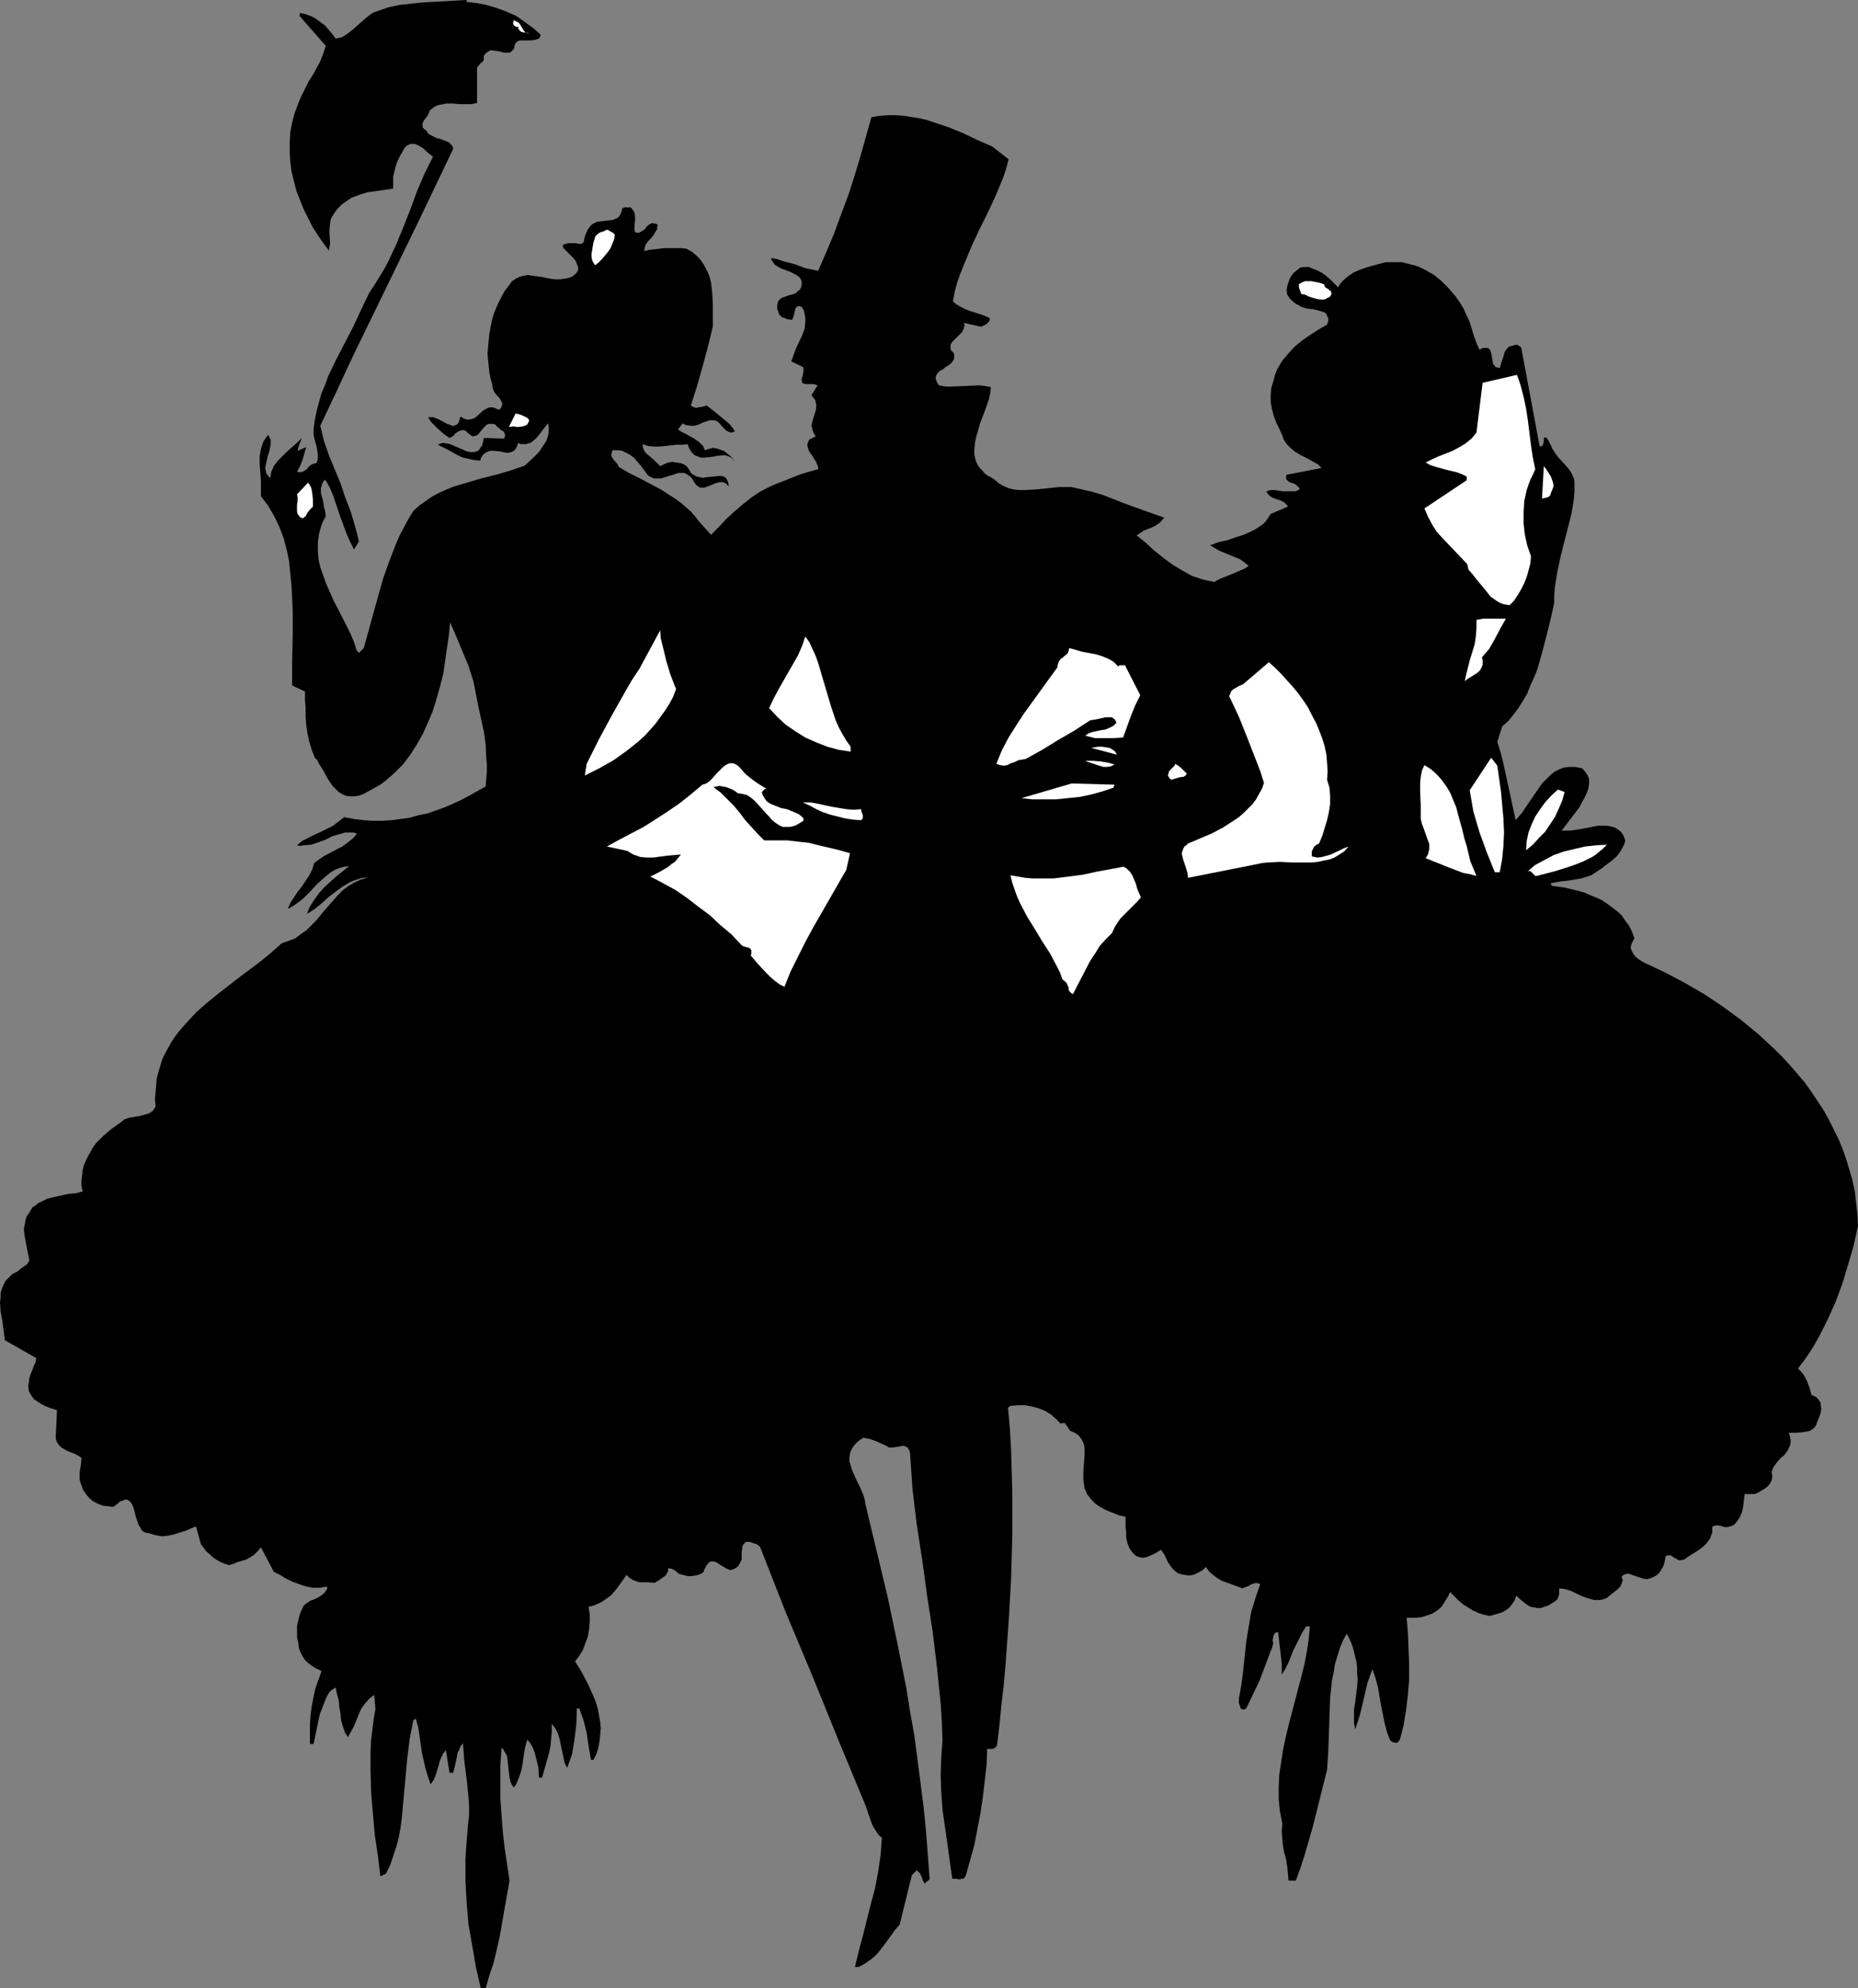 <?xml version="1.0" encoding="UTF-8" standalone="no"?>
<svg
   version="1.0"
   width="129.724mm"
   height="138.777mm"
   id="svg24"
   sodipodi:docname="Trio.wmf"
   xmlns:inkscape="http://www.inkscape.org/namespaces/inkscape"
   xmlns:sodipodi="http://sodipodi.sourceforge.net/DTD/sodipodi-0.dtd"
   xmlns="http://www.w3.org/2000/svg"
   xmlns:svg="http://www.w3.org/2000/svg">
  <rect width="100%" height="100%" fill="#808080" stroke="none"/>
  <sodipodi:namedview
     id="namedview24"
     pagecolor="#ffffff"
     bordercolor="#000000"
     borderopacity="0.25"
     inkscape:showpageshadow="2"
     inkscape:pageopacity="0.0"
     inkscape:pagecheckerboard="0"
     inkscape:deskcolor="#d1d1d1"
     inkscape:document-units="mm" />
  <defs
     id="defs1">
    <pattern
       id="WMFhbasepattern"
       patternUnits="userSpaceOnUse"
       width="6"
       height="6"
       x="0"
       y="0" />
  </defs>
  <path
     style="fill:#000000;fill-opacity:1;fill-rule:evenodd;stroke:none"
     d="m 123.139,0.485 2.586,0.323 2.586,0.485 2.747,0.808 2.586,0.97 2.586,1.131 2.262,1.616 2.262,1.616 1.939,1.777 -0.162,0.485 -0.323,0.485 -0.485,0.162 -0.485,0.162 -1.131,0.162 h -1.293 -1.131 -0.485 l -0.485,0.162 -0.485,0.323 -0.162,0.323 -0.323,0.485 v 0.646 l -0.323,0.485 -0.485,0.485 -0.485,0.323 h -0.485 -0.97 l -1.131,-0.323 -1.131,-0.162 -1.131,-0.162 -0.485,0.162 -0.485,0.323 -0.485,0.323 -0.485,0.646 v 0.646 0.485 l -0.323,0.485 -0.485,0.323 -0.646,0.808 -0.323,0.323 v 0.646 8.726 l -1.454,0.323 h -1.616 -1.778 l -1.616,-0.162 h -1.616 l -1.616,0.323 -0.808,0.162 -0.646,0.323 -0.646,0.485 -0.646,0.485 -0.323,0.808 -0.323,0.646 -0.485,0.646 -0.485,0.646 -0.323,0.646 v 0.646 0.323 l 0.162,0.323 0.323,0.323 0.485,0.323 0.323,0.485 0.323,0.485 0.97,0.485 0.97,0.485 1.131,0.323 0.97,0.323 1.131,0.485 0.323,0.162 0.808,0.97 0.162,0.646 -8.726,18.259 -17.776,36.519 -4.202,9.049 -4.363,9.21 0.97,4.04 1.293,3.716 3.07,7.433 1.293,3.878 1.454,3.716 1.131,3.878 0.485,1.777 0.485,2.101 -1.293,2.101 -1.131,-2.262 -0.97,-2.262 -1.778,-4.848 -0.808,-2.424 -0.808,-2.424 -0.97,-2.262 -1.131,-1.939 -0.485,0.485 -0.323,0.646 -0.323,1.131 v 1.293 l 0.323,1.131 0.323,1.293 0.162,1.293 0.323,1.131 0.162,1.293 -0.646,1.131 -0.485,1.131 -0.323,1.131 -0.323,1.131 -0.323,2.262 v 2.262 l 0.162,2.262 0.485,2.101 0.808,2.262 0.808,2.262 1.939,4.363 2.262,4.363 2.101,4.201 0.97,2.262 0.646,2.101 0.646,0.808 1.293,-1.293 2.586,-9.372 2.586,-9.21 1.616,-4.524 1.778,-4.524 0.97,-2.262 1.131,-2.101 1.131,-2.101 1.293,-2.101 1.616,-1.454 1.616,-1.131 1.616,-1.131 1.778,-0.97 1.778,-0.808 1.939,-0.808 3.717,-1.131 3.878,-1.131 3.878,-0.97 3.878,-1.131 3.717,-1.293 2.586,-2.424 1.131,-1.131 0.97,-1.454 0.97,-1.454 0.485,-1.454 0.162,-0.808 v -0.808 -0.646 l -0.162,-0.97 -0.808,0.97 -1.616,2.101 -0.808,0.97 -0.97,0.808 -0.485,0.323 -0.646,0.162 -0.485,0.162 h -0.808 -0.646 l -0.646,-0.323 -0.323,0.97 -0.323,0.646 -0.485,0.485 -0.646,0.323 -0.646,0.162 h -0.808 l -1.454,-0.323 -1.778,-0.162 h -0.808 l -0.646,0.162 -0.646,0.323 -0.646,0.485 -0.485,0.646 -0.323,0.97 -1.616,-0.162 -1.454,-0.323 -1.454,-0.323 -1.454,-0.646 -2.586,-1.454 -2.586,-1.293 0.646,-0.323 0.808,-0.162 0.97,0.162 0.808,0.162 3.717,1.616 0.808,0.323 0.808,0.162 h 0.808 l 0.808,-0.162 0.646,-0.323 0.485,-0.808 0.323,-0.323 0.162,-0.646 0.162,-0.646 0.162,-0.808 5.333,0.162 0.323,-0.808 -0.162,-0.485 -0.162,-0.485 -0.485,-0.323 -0.485,-0.323 -0.485,-0.485 -0.485,-0.323 -0.323,-0.485 -0.646,-0.162 h -0.646 -0.646 l -0.485,0.323 -0.808,0.808 -0.808,0.97 -0.646,0.808 -0.485,0.162 -0.485,0.162 h -0.485 l -0.485,-0.323 -0.646,-0.485 -0.646,-0.646 -0.808,-0.162 -0.485,0.162 -0.485,0.162 -0.485,0.323 -0.485,0.323 -0.323,0.485 -0.485,0.323 -0.646,0.323 -1.616,-1.131 -1.616,-1.454 -1.454,-1.454 -0.485,-0.646 -0.485,-0.808 h 0.646 0.646 l 1.293,0.485 1.293,0.646 1.131,0.646 0.646,0.162 0.646,0.323 h 0.485 l 0.485,-0.162 0.323,-0.162 0.485,-0.485 0.162,-0.646 0.323,-0.97 0.808,0.485 0.808,0.323 h 0.646 l 0.646,-0.162 0.646,-0.162 0.485,-0.323 1.939,-1.777 0.646,-0.323 0.485,-0.323 0.646,-0.162 h 0.808 l 0.808,0.323 0.808,0.323 0.485,-0.485 0.162,-0.485 0.162,-0.323 v -0.485 l -0.323,-0.646 -0.485,-0.808 -0.646,-0.646 -0.646,-0.808 -0.323,-0.808 -0.162,-0.485 v -0.646 l -0.485,-1.616 -0.323,-1.616 -0.162,-1.616 -0.162,-1.616 -0.162,-1.777 0.162,-1.777 0.162,-1.777 0.162,-1.616 0.323,-1.777 0.323,-1.616 0.485,-1.777 0.646,-1.616 0.646,-1.454 0.808,-1.616 0.808,-1.454 1.131,-1.454 0.808,-1.131 0.97,-0.646 0.97,-0.485 1.131,-0.323 1.131,-0.162 1.131,0.162 2.424,0.323 2.424,0.485 1.293,0.162 h 1.131 l 1.131,-0.162 1.131,-0.162 1.131,-0.485 0.97,-0.808 0.485,-0.808 v -0.808 l -0.323,-0.808 -0.323,-0.808 -0.485,-0.646 -0.646,-0.646 -1.293,-1.293 -0.485,-0.485 -0.323,-0.323 -0.162,-0.485 v -0.323 l 0.323,-0.162 0.323,-0.162 h 0.323 l 0.485,-0.162 h 2.101 l 0.485,0.162 h 0.646 0.323 l 0.485,-0.485 0.162,-0.808 0.162,-0.646 0.323,-0.808 0.323,-0.808 0.323,-0.485 0.485,-0.646 0.485,-0.485 0.646,-0.323 0.646,-0.323 1.454,-0.162 1.293,-0.162 1.454,-0.162 0.646,-0.323 0.485,-0.162 0.485,-0.485 0.323,-0.485 0.323,-0.808 0.162,-0.808 0.485,-0.162 0.485,-0.162 0.646,0.162 0.485,-0.162 0.323,0.323 0.323,0.323 0.485,0.808 0.162,0.808 v 0.97 l -0.162,1.939 v 0.808 l 0.162,0.646 0.485,0.162 h 0.485 l 0.323,-0.162 0.323,-0.162 0.808,-0.485 0.323,-0.323 0.162,-0.323 0.646,-0.646 0.646,-0.323 0.323,-0.162 0.485,0.162 h 0.485 l 0.485,0.323 -0.162,0.646 v 0.485 l -0.485,0.808 -0.485,0.808 -0.646,0.808 -0.646,0.646 -0.646,0.808 -0.323,0.808 -0.162,1.131 1.131,-0.323 1.454,-0.162 2.747,-0.323 h 3.07 1.454 l 1.293,0.162 1.454,0.808 1.131,0.97 0.97,0.97 0.808,1.131 0.646,1.131 0.646,1.293 0.485,1.293 0.323,1.293 0.162,1.454 0.162,1.293 0.162,3.07 v 5.817 l -1.293,5.332 -1.454,5.332 -1.454,5.171 -1.616,5.009 0.485,0.323 0.485,0.162 0.485,0.162 0.485,-0.162 1.131,-0.162 1.131,-0.323 2.101,1.616 1.939,1.616 1.939,1.616 0.808,0.97 0.646,0.97 -0.323,0.162 -0.485,0.162 h -0.323 l -0.485,-0.162 -0.646,-0.323 -0.646,-0.646 -0.646,-0.646 -0.485,-0.646 -0.808,-0.646 -0.646,-0.162 h -1.131 l -0.97,0.323 -0.97,0.323 -0.97,0.485 -1.131,0.323 h -0.97 l -1.131,-0.162 -0.485,-0.162 -0.485,-0.323 -1.293,1.616 0.97,0.646 0.97,0.485 2.101,1.131 0.97,0.646 0.808,0.646 0.808,0.808 0.485,1.131 0.97,-0.323 1.131,-0.323 0.97,0.162 0.97,0.323 0.97,0.323 0.808,0.646 0.808,0.646 0.646,0.646 v 0.323 l 0.162,0.162 0.485,0.485 -0.646,-0.808 -0.646,-0.485 -0.808,-0.323 -0.646,-0.162 -1.778,0.162 -1.778,0.323 -1.778,0.162 h -0.97 l -0.808,-0.323 -0.808,-0.323 -0.646,-0.646 -0.646,-0.97 -0.323,-0.646 -0.162,-0.646 -1.454,0.162 h -1.454 l -3.07,0.323 -1.454,0.162 h -1.616 l -1.454,-0.162 -1.454,-0.485 0.162,0.97 0.323,0.808 0.485,0.646 0.808,0.646 1.454,1.293 1.454,1.454 0.97,-0.485 1.131,-0.485 1.131,-0.162 0.97,0.162 1.131,0.162 0.97,0.323 0.808,0.646 0.646,0.97 0.485,0.808 0.808,0.485 0.646,0.323 0.808,0.162 0.808,0.162 0.97,-0.162 1.616,-0.162 1.616,-0.162 h 0.646 l 0.646,0.162 0.485,0.323 0.323,0.485 0.323,0.646 0.162,1.131 -0.646,-0.646 -0.485,-0.323 -0.646,-0.162 h -0.646 l -1.131,0.323 -1.131,0.485 -1.293,0.485 -0.485,0.162 h -0.646 -0.485 l -0.485,-0.323 -0.485,-0.323 -0.485,-0.646 -0.646,-1.131 -0.646,-0.646 -0.808,-0.485 -0.646,-0.323 h -0.646 -0.808 l -1.454,0.485 -1.616,0.485 -1.616,0.485 h -0.808 -0.97 l -0.808,-0.323 -0.808,-0.485 -1.778,-2.424 -0.97,-1.131 -0.97,-1.131 -1.131,-0.808 -1.293,-0.646 -0.646,-0.323 -0.808,-0.162 h -0.808 -0.97 l -0.162,0.646 -0.162,0.485 0.162,0.646 0.323,0.485 0.485,0.646 0.485,0.485 0.323,0.485 0.162,0.485 2.747,1.616 2.909,1.454 2.747,1.454 2.747,1.454 2.747,1.777 1.293,0.808 1.293,0.97 1.293,1.131 1.293,1.131 1.131,1.293 1.131,1.454 3.07,3.393 1.939,-1.939 1.939,-2.101 2.101,-1.939 2.262,-1.939 2.424,-1.939 2.424,-1.616 2.586,-1.293 1.454,-0.646 1.293,-0.485 2.424,-0.97 2.424,-0.97 2.586,-0.808 2.424,-0.646 v -0.485 l -0.162,-0.485 -0.485,-1.131 -0.808,-1.293 -0.808,-1.131 -0.323,-0.646 -0.162,-0.646 -0.162,-0.485 0.162,-0.646 0.162,-0.485 0.323,-0.485 0.808,-0.323 0.808,-0.485 -0.485,-0.646 -0.323,-0.808 -0.162,-0.646 -0.162,-0.646 0.323,-1.454 0.808,-2.585 0.162,-1.454 -0.162,-0.646 -0.162,-0.646 -0.485,-0.646 -0.485,-0.646 1.616,-2.585 -0.485,-0.162 -0.485,-0.162 h -2.262 l -0.485,-0.162 -0.323,-0.162 -0.162,-0.646 v -0.485 l 0.323,-0.97 0.162,-1.131 v -0.485 l -0.162,-0.485 -3.07,-1.454 0.646,-1.777 0.646,-1.777 1.616,-3.393 0.646,-1.777 0.162,-1.777 v -0.97 l -0.162,-0.97 -0.162,-0.808 -0.485,-0.97 -0.485,-0.323 h -0.323 -0.323 -0.162 l -0.485,0.485 -0.162,0.646 -0.162,0.646 -0.162,0.808 -0.162,0.485 -0.323,0.485 -1.293,-0.162 -0.646,-0.323 -0.646,-0.162 -0.323,-0.323 -0.485,-0.485 -0.162,-0.646 -0.323,-0.808 v -0.808 l 0.162,-0.808 0.162,-0.485 0.485,-0.485 0.485,-0.323 0.485,-0.162 1.293,-0.485 1.293,-0.323 0.646,-0.323 0.485,-0.485 0.485,-0.323 0.323,-0.646 0.162,-0.646 v -0.97 l -0.323,-0.646 -0.323,-0.485 -0.97,-0.646 -1.293,-0.646 -2.586,-0.97 -1.131,-0.646 -0.485,-0.323 -0.323,-0.485 -0.485,-0.646 -0.162,-0.646 1.616,0.323 1.454,0.485 3.07,0.808 3.07,1.131 1.616,0.323 1.616,0.323 2.101,-4.848 2.101,-5.009 1.778,-4.848 1.939,-5.171 1.616,-5.009 1.616,-5.332 1.454,-5.171 1.454,-5.171 2.262,-0.323 2.101,-0.162 h 2.101 l 2.101,0.162 2.101,0.323 1.939,0.323 2.101,0.485 1.939,0.646 3.878,1.293 3.878,1.616 3.717,1.777 3.717,1.616 4.363,3.393 -0.646,2.424 -0.808,2.424 -1.939,4.686 -2.101,4.524 -2.262,4.524 -2.101,4.524 -1.939,4.686 -0.97,2.424 -0.808,2.262 -0.646,2.424 -0.485,2.585 0.97,0.808 1.131,0.646 1.293,0.646 1.293,0.485 2.586,0.808 1.293,0.485 1.131,0.485 v 0.485 l -0.162,0.485 -0.646,0.646 -0.97,0.485 -0.323,0.162 h -0.485 l -2.101,-0.485 -2.101,-0.485 0.162,0.646 -0.162,0.646 -0.162,0.485 -0.323,0.646 -0.808,0.808 -0.97,0.97 -0.808,0.808 -0.323,0.485 -0.162,0.485 v 0.323 0.646 l 0.323,0.485 0.646,0.646 v 0.808 0.646 l -0.323,0.485 -0.323,0.485 -0.97,0.808 -0.646,0.323 -0.485,0.485 -1.131,0.646 -0.485,0.485 -0.323,0.485 -0.162,0.485 v 0.646 l 0.323,0.808 0.485,0.808 1.778,0.323 h 1.616 l 3.717,-0.162 3.394,-0.162 1.616,0.162 1.616,0.323 -0.162,1.454 -0.323,1.616 -1.131,3.232 -1.293,3.393 -0.485,1.777 -0.485,1.616 -0.323,1.616 -0.162,1.616 v 1.454 l 0.323,1.454 0.323,0.808 0.323,0.646 0.485,0.646 0.646,0.646 0.485,0.646 0.808,0.646 0.97,0.485 0.97,0.646 1.131,0.97 1.131,0.646 1.454,0.646 1.293,0.323 1.454,0.162 h 1.454 l 2.909,-0.162 3.232,-0.323 3.07,-0.323 h 1.454 1.616 l 1.454,0.323 1.454,0.323 2.747,0.646 2.747,0.808 5.333,2.101 5.333,1.939 5.494,1.939 -0.646,0.808 -0.646,0.646 -0.97,0.646 -0.97,0.485 -2.101,0.808 -0.97,0.646 -0.97,0.646 2.424,1.939 2.262,2.101 2.424,1.939 2.424,1.777 2.424,1.454 2.586,1.454 1.454,0.485 1.454,0.485 1.454,0.323 1.616,0.323 1.131,-0.646 1.131,-0.485 2.424,-0.97 2.262,-0.97 1.131,-0.485 0.97,-0.646 -1.131,-0.97 -1.131,-0.808 -2.747,-1.131 -2.747,-1.131 -1.131,-0.646 -1.293,-0.808 2.262,-0.808 2.262,-0.485 2.262,-0.808 2.101,-0.646 2.101,-0.97 0.97,-0.485 0.97,-0.646 0.97,-0.646 0.808,-0.808 0.646,-0.97 0.646,-0.97 4.525,-1.939 -0.162,-0.323 -0.323,-0.323 -0.485,-0.485 -0.97,-0.485 -1.939,-0.646 -0.808,-0.485 -0.646,-0.646 -0.162,-0.323 -0.162,-0.323 1.131,-0.323 h 1.131 l 2.101,0.323 h 1.131 1.131 1.131 l 0.97,-0.485 v -0.323 l -0.323,-0.323 -0.485,-0.485 -0.808,-0.485 -0.646,-0.162 -0.646,-0.323 -0.485,-0.485 -0.162,-0.323 v -0.162 -0.323 l 0.162,-0.485 9.211,-1.777 -0.485,-0.485 -0.485,-0.485 -1.454,-0.808 -1.454,-0.808 -1.616,-0.808 -1.616,-0.97 -1.293,-1.131 -0.646,-0.646 -0.485,-0.646 -0.485,-0.808 -0.323,-0.97 -0.808,-1.777 -0.808,-1.616 -0.646,-1.777 -0.485,-1.777 -0.323,-1.939 v -1.777 l 0.162,-1.939 0.646,-2.101 0.323,-1.293 0.485,-1.293 0.646,-1.131 0.646,-1.131 0.808,-0.97 0.808,-0.97 1.778,-1.939 1.939,-1.616 2.101,-1.454 2.262,-1.454 2.262,-1.293 0.323,-0.97 v -0.808 l -0.323,-0.485 -0.162,-0.485 -0.485,-0.485 -0.485,-0.162 -1.131,-0.323 -1.293,-0.323 -1.454,-0.162 -1.293,-0.323 -0.485,-0.162 -0.485,-0.323 -0.97,-0.485 -0.808,-0.646 -0.808,-0.808 -0.646,-0.97 -0.162,-1.131 0.162,-1.131 0.323,-0.97 0.323,-0.97 0.485,-0.808 0.646,-0.808 0.808,-0.646 0.808,-0.646 0.808,-0.162 h 0.808 0.808 l 0.646,0.323 1.293,0.485 1.293,0.646 1.131,0.808 1.131,0.97 2.101,2.101 0.485,-0.808 0.646,-0.808 1.293,-1.131 1.616,-1.131 1.454,-0.646 1.778,-0.646 1.616,-0.485 3.717,-0.97 h 1.454 1.454 1.293 l 1.293,0.323 1.293,0.323 1.293,0.323 1.131,0.485 1.293,0.646 2.262,1.293 1.939,1.616 1.939,1.939 1.778,2.101 1.131,1.616 0.97,1.616 0.808,1.777 0.808,1.777 1.131,3.717 0.646,1.777 0.808,1.777 0.808,-0.485 h 0.646 0.646 l 0.323,0.162 0.323,0.323 0.162,0.323 0.323,1.131 v 0.485 l 0.162,0.646 0.162,1.131 0.323,0.323 0.323,0.485 0.485,0.162 0.646,0.162 0.323,-1.131 0.646,-1.939 0.323,-1.131 0.485,-0.808 0.646,-0.646 0.485,-0.162 0.646,-0.162 0.485,-0.162 h 0.646 l 0.97,0.646 4.848,26.016 0.323,0.162 0.323,-0.162 0.162,-0.162 0.162,-0.323 0.162,-0.808 v -0.808 l 0.323,-0.162 0.485,0.162 0.162,0.323 0.323,0.485 0.485,0.97 0.162,0.323 0.162,0.485 0.808,1.293 0.808,1.131 1.939,2.101 0.97,1.131 0.646,0.97 0.646,1.454 0.162,0.808 v 0.808 1.939 l -0.162,1.939 -0.646,3.878 -0.97,3.878 -0.97,3.717 -0.97,3.878 -0.808,3.878 -0.323,1.939 -0.323,2.101 -0.162,1.939 v 2.101 l -0.97,4.363 -1.131,4.524 -1.131,4.363 -1.293,4.524 -0.808,1.939 -0.97,2.101 -0.808,2.101 -1.131,1.939 -1.131,1.777 -1.293,1.777 -1.454,1.777 -1.616,1.454 -1.293,4.04 0.808,2.585 0.646,2.424 1.131,5.171 2.262,10.503 0.808,-0.97 0.97,-1.131 1.616,-2.424 1.778,-2.585 1.778,-2.585 1.131,-1.131 0.97,-0.97 1.131,-0.97 1.293,-0.646 1.293,-0.485 1.454,-0.162 h 1.616 l 0.646,0.162 0.97,0.162 0.646,0.646 0.485,0.646 0.323,0.485 0.323,0.646 0.162,0.808 v 0.646 l -0.162,1.293 -0.485,1.454 -0.646,1.293 -0.646,1.131 -0.646,1.293 -4.686,6.14 h 1.131 0.97 l 2.424,-0.323 2.586,-0.485 2.424,-0.485 h 1.293 1.131 l 0.97,0.162 1.131,0.323 0.808,0.485 0.808,0.646 0.646,0.97 0.485,1.293 -0.162,0.646 -0.323,0.808 -0.808,1.454 -0.97,1.293 -1.293,1.131 -1.293,0.97 -1.454,1.131 -2.747,1.777 -2.586,0.808 -2.747,0.485 -1.293,0.162 -1.454,0.162 -2.586,0.485 0.323,0.646 3.394,0.485 3.394,0.808 1.778,0.485 1.454,0.646 1.616,0.646 1.454,0.646 1.454,0.97 1.293,0.97 1.293,0.97 1.293,1.131 0.97,1.454 0.97,1.293 0.808,1.616 0.646,1.777 -0.323,0.485 -0.323,0.646 -0.162,0.485 -0.162,0.485 v 0.485 l 0.162,0.485 0.485,0.97 0.646,0.808 0.808,0.646 0.97,0.646 0.97,0.485 5.171,2.424 5.171,2.747 5.01,2.909 4.848,3.232 4.848,3.555 4.525,3.717 4.363,4.04 2.101,2.101 1.939,2.101 1.939,2.262 1.939,2.262 1.616,2.262 1.616,2.424 1.616,2.424 1.454,2.585 1.293,2.585 1.293,2.585 1.131,2.747 0.97,2.747 0.808,2.747 0.808,2.747 0.646,3.07 0.323,2.909 0.323,2.909 0.162,3.07 -1.131,5.171 -1.454,5.009 -1.454,4.848 -1.778,4.848 -2.101,4.686 -1.131,2.262 -1.131,2.262 -1.293,2.262 -1.293,2.101 -1.454,2.101 -1.616,2.101 0.808,0.808 0.646,0.808 0.485,0.808 0.485,0.97 0.646,1.777 0.485,1.777 0.646,0.323 0.646,0.323 0.485,0.485 0.323,0.485 0.323,0.485 v 0.485 l 0.162,1.131 -0.162,1.131 -0.485,1.293 -0.485,1.131 -0.162,0.646 -0.323,0.485 -0.646,0.646 -0.808,0.485 -0.808,0.162 -0.97,0.162 -1.939,0.162 h -1.778 l 0.323,0.97 0.162,0.808 v 0.808 l -0.162,0.808 -0.323,0.646 -0.323,0.646 -0.808,1.131 -1.131,0.97 -0.97,1.131 -0.808,1.131 -0.323,0.808 -0.162,0.646 0.162,0.646 v 0.485 l -0.162,0.97 -0.485,0.808 -0.485,0.646 -0.808,0.646 -0.808,0.485 -0.808,0.485 -0.97,0.485 h -2.747 l -0.323,2.585 -0.162,1.293 -0.323,1.131 -0.485,1.131 -0.646,0.97 -0.808,0.97 -0.646,0.323 -0.646,0.162 -0.485,0.162 h -0.646 l -0.646,-0.162 -0.485,-0.162 -1.131,-0.162 -0.646,0.162 -0.485,0.162 v 0.808 0.808 l -0.323,0.808 -0.162,0.646 -0.97,1.293 -0.97,0.97 -1.293,0.97 -1.293,0.808 -1.293,0.808 -1.131,0.808 -0.808,0.162 h -0.646 l -0.485,-0.323 -0.646,-0.323 -0.97,-0.646 h -0.485 l -0.808,0.162 -0.323,1.777 -0.323,0.97 -0.485,0.808 -0.485,0.808 -0.646,0.646 -0.808,0.485 -0.808,0.323 -0.485,0.162 -0.646,0.162 -0.97,-0.162 -0.97,-0.323 -1.939,-0.646 -0.808,-0.323 h -0.485 l -0.485,0.162 -0.485,0.162 -0.485,0.485 0.162,0.485 0.162,0.485 -0.323,0.808 -0.323,0.808 -0.646,0.646 -1.616,1.293 -1.454,1.131 -0.97,0.323 -0.808,0.162 h -0.808 -0.646 l -1.616,-0.485 -1.454,-0.485 -3.07,-1.454 -1.616,-0.485 -1.454,-0.162 v 0.485 0.646 0.485 l -0.162,0.485 -0.323,0.808 -0.808,0.646 -0.808,0.485 -0.808,0.485 -1.939,0.646 h -0.97 l -0.808,-0.162 -0.97,-0.162 -0.808,-0.485 -1.454,-1.131 -1.454,-1.293 -0.485,1.293 -0.646,0.97 -0.646,0.808 -0.808,0.646 -1.131,0.646 -0.97,0.323 -2.262,0.646 -1.616,-0.323 -1.454,-0.485 -1.454,-0.646 -1.293,-0.808 -1.293,-0.808 -1.131,-0.97 -2.262,-2.262 -0.646,1.293 -0.808,1.293 -0.808,1.293 -1.131,0.97 -1.293,0.808 -1.293,0.485 -1.616,0.485 -1.616,0.162 h -2.262 l 0.323,3.878 0.162,4.201 0.162,4.04 v 4.201 l -0.323,4.04 -0.485,4.04 -0.646,3.878 -0.485,1.939 -0.485,1.939 -0.323,0.323 -0.162,0.323 -0.323,0.162 h -0.323 l -0.808,-0.162 -0.646,-0.485 -0.808,-2.101 -0.646,-2.424 -0.97,-4.848 -0.808,-4.686 -0.646,-2.424 -0.808,-2.262 -0.646,1.777 -0.646,1.777 -0.97,4.201 -0.97,4.04 -0.646,2.101 -0.646,1.939 -0.323,-1.616 v -1.777 -1.939 l 0.323,-1.939 0.485,-3.878 0.162,-1.939 -0.162,-1.777 v -1.454 l -0.162,-1.454 -0.323,-1.293 -0.323,-1.454 -0.323,-1.131 -0.485,-1.293 -0.485,-1.131 -0.646,-1.131 -0.97,1.777 -0.808,1.939 -0.646,2.101 -0.646,2.101 -0.323,2.101 -0.485,2.262 -0.485,4.524 -0.162,4.686 -0.162,4.848 -0.162,4.686 -0.323,4.848 -3.717,14.866 -2.101,7.271 -1.131,3.555 -1.293,3.555 h -1.939 l -0.162,-1.939 -0.162,-1.777 -0.323,-1.939 -0.485,-1.777 -0.323,-1.777 -0.162,-1.777 -0.162,-1.939 0.162,-2.101 -0.646,-3.232 -0.323,-3.232 v -3.232 l 0.162,-3.232 0.485,-3.232 0.485,-3.232 0.646,-3.07 0.808,-3.393 3.394,-12.927 0.808,-3.232 0.646,-3.393 0.485,-3.232 0.323,-3.393 h -0.97 l -0.97,1.454 -0.808,1.616 -1.616,3.232 -1.293,3.232 -0.808,1.616 -0.97,1.616 v -2.909 l -0.323,-2.909 -0.323,-2.747 -0.323,-2.747 -0.485,0.162 -0.323,0.162 -0.323,0.485 -0.162,0.646 -0.162,0.808 0.162,0.646 -0.162,0.808 -0.162,0.646 -0.323,0.646 -1.454,3.878 -1.454,3.878 -1.778,3.717 -1.778,3.716 -0.646,0.323 -0.485,-0.162 -0.323,-0.162 -0.162,-0.485 -0.323,-0.97 v -1.131 l 0.646,-3.555 0.485,-3.716 0.808,-7.756 0.646,-3.878 0.646,-3.878 1.131,-3.717 0.646,-1.939 0.646,-1.777 -0.485,-0.162 -0.646,-0.162 -0.485,0.162 -0.646,0.162 -1.131,0.646 -0.646,0.162 -0.646,0.323 -2.586,-0.97 -2.747,-0.97 -1.131,-0.646 -1.131,-0.808 -1.131,-0.97 -0.97,-1.293 -0.808,0.808 -0.808,0.485 -0.97,0.485 -0.808,0.323 -1.131,0.162 -0.97,-0.162 -0.97,-0.162 -0.97,-0.323 -0.808,-0.646 -0.646,-0.646 -1.131,-1.616 -0.808,-1.777 -0.97,-1.454 -1.616,0.97 -1.454,0.646 -0.808,0.323 -0.97,0.162 -0.808,-0.162 -0.97,-0.323 -0.485,-0.485 -0.485,-0.485 -0.808,-1.131 -0.485,-1.293 -0.323,-1.293 v -1.454 l -0.162,-1.454 v -2.747 l -1.616,-0.323 -1.616,-0.646 -1.616,-0.646 -1.616,-0.808 -1.454,-0.97 -1.131,-1.131 -1.131,-1.454 -0.323,-0.808 -0.323,-0.646 -0.162,-1.131 -0.162,-1.131 v -2.101 l 0.162,-2.262 0.162,-2.101 v -0.97 -0.97 l -0.162,-0.97 -0.323,-0.808 -0.485,-0.808 -0.646,-0.808 -0.97,-0.646 -1.131,-0.485 -0.323,-0.323 -0.162,-0.323 -0.323,-0.485 -0.485,-0.646 -0.162,-0.323 h -0.485 l -0.646,0.162 -1.293,-1.293 -1.293,-1.131 -1.616,-0.97 -1.616,-0.646 -1.778,-0.485 -1.778,-0.323 h -1.939 l -1.939,0.162 -0.646,0.485 0.485,5.494 0.323,5.494 0.162,5.656 0.162,5.656 v 5.656 5.817 l -0.323,11.473 -0.646,11.311 -0.808,11.15 -0.485,5.494 -0.646,5.494 -0.485,5.171 -0.646,5.171 -0.162,0.323 -0.323,0.323 -0.646,0.323 h -0.808 -0.646 l -0.162,4.201 -0.485,4.201 -0.485,4.201 -0.646,4.363 -0.808,4.201 -0.808,4.201 -1.131,4.04 -1.131,4.04 -0.323,0.485 -0.323,0.323 h -0.485 l -0.485,0.162 -0.97,-0.162 h -0.97 l -0.646,-4.524 -0.646,-4.686 -0.646,-4.524 -0.646,-4.524 -0.323,-4.524 -0.162,-4.686 0.162,-4.524 0.323,-4.524 -0.162,-4.848 -0.323,-4.848 -0.97,-9.534 -1.131,-9.372 -1.454,-9.372 -1.293,-9.534 -1.454,-9.372 -1.131,-9.372 -0.323,-4.848 -0.323,-4.686 -0.162,-0.646 -0.323,-0.485 -0.162,-0.323 -0.323,-0.162 -0.323,-0.162 -0.485,-0.162 -0.808,0.162 -0.97,0.162 -0.97,0.162 h -0.97 l -0.323,-0.162 -0.485,-0.323 -1.454,-0.646 -1.454,-0.646 -1.454,-0.485 -1.616,-0.323 -0.808,0.485 -0.646,0.485 -0.97,0.97 -0.646,0.97 -0.485,1.131 -0.162,1.131 v 1.131 l 0.323,0.97 0.323,1.131 0.97,2.262 1.131,2.262 0.97,2.262 0.323,1.131 0.162,1.131 2.909,12.119 2.909,12.119 2.586,12.281 2.424,12.119 0.97,6.14 1.131,6.302 0.808,6.14 0.808,6.302 0.808,6.302 0.646,6.302 0.485,6.463 0.485,6.463 -0.646,0.485 -0.323,0.323 -0.323,0.323 -0.485,-0.808 -0.323,-0.97 -0.485,-0.97 -0.323,-0.323 -0.485,-0.485 -1.293,1.293 -3.232,13.089 -1.293,1.454 -1.131,1.616 -2.262,3.07 -1.293,1.616 -1.454,1.293 -1.616,1.131 -0.808,0.485 -0.97,0.485 h -0.97 l 0.97,-4.04 1.131,-4.201 2.101,-8.403 1.131,-4.201 0.808,-4.363 0.646,-4.363 0.162,-2.262 0.162,-2.262 -0.808,-0.646 -0.646,-0.97 -0.646,-0.97 -0.485,-0.97 -0.808,-2.262 -0.808,-2.424 -7.11,-17.128 -6.949,-17.128 -7.11,-16.967 -6.787,-17.29 -0.808,-0.646 -0.97,-0.323 -0.97,-0.323 h -0.97 l -0.646,0.646 -0.323,0.646 v 0.485 l -0.162,0.808 v 1.293 0.808 l -0.323,0.646 -0.323,0.646 -0.323,0.485 -0.646,0.485 -0.646,0.323 -0.646,0.162 -0.646,-0.162 -0.646,-0.323 -1.293,-0.808 -1.293,-0.808 -0.646,-0.162 h -0.485 l -0.646,0.162 -0.485,0.646 -0.323,0.323 -0.162,0.485 -0.323,0.485 -0.162,0.646 -0.646,0.485 -0.808,0.323 -0.808,0.162 -0.97,0.162 h -0.808 l -0.808,-0.162 -1.778,-0.485 -0.485,-0.485 -0.646,-0.485 -0.646,-0.323 -0.97,-0.162 v 0.808 l -0.323,0.485 -0.323,0.646 -0.485,0.323 -1.131,0.808 -1.293,0.808 -1.939,-0.162 h -2.101 l -0.97,-0.323 -0.808,-0.323 -0.808,-0.485 -0.808,-0.808 -1.939,2.747 -0.97,1.293 -1.131,1.293 -1.293,0.97 -1.454,0.97 -1.454,0.646 -0.97,0.323 -0.808,0.162 0.323,1.939 v 1.939 l -0.162,1.939 -0.323,1.939 -0.646,1.777 -0.646,1.777 -0.97,1.616 -1.131,1.454 1.778,2.909 1.616,3.07 1.454,3.232 0.646,1.616 0.485,1.616 0.323,1.777 0.323,1.777 0.162,1.616 -0.162,1.777 -0.162,1.616 -0.323,1.777 -0.485,1.616 -0.808,1.616 h -0.646 l -0.646,-3.716 -0.485,-3.393 -0.808,-3.232 -1.131,-3.232 h -0.646 l -0.162,4.201 -0.485,4.04 -0.323,1.939 -0.323,1.939 -0.646,1.777 -0.646,1.777 -0.646,-1.293 -0.323,-1.454 -0.646,-3.07 -0.323,-1.616 -0.485,-1.616 -0.646,-1.293 -0.97,-1.293 v 1.939 l -0.162,1.777 -0.162,1.939 -0.323,1.777 -0.97,3.393 -0.97,3.393 h -0.808 l -0.162,-2.747 -0.323,-1.293 -0.323,-1.293 -0.323,-1.293 -0.485,-1.293 -0.646,-1.131 -0.808,-0.97 -0.485,1.616 -0.323,1.616 -0.485,3.393 -0.323,1.616 -0.485,1.454 -0.646,1.616 -0.323,0.646 -0.485,0.646 -0.485,-0.646 -0.323,-0.646 -0.323,-1.293 -0.162,-1.293 -0.162,-1.454 -0.162,-1.454 -0.162,-1.454 -0.323,-0.646 -0.323,-0.485 -0.323,-0.646 -0.485,-0.485 -0.323,4.524 v 4.524 4.524 l 0.323,4.363 0.323,4.363 0.485,4.201 1.293,8.564 -1.293,7.271 -1.293,7.433 -0.808,3.555 -0.808,3.393 -1.131,3.393 -0.97,3.393 h -1.293 l -1.293,-5.656 -0.97,-5.656 -0.97,-5.494 -0.485,-5.656 -0.323,-5.656 v -5.817 l 0.162,-2.909 0.485,-5.979 0.323,-3.07 v -2.101 l -0.162,-2.424 -0.485,-4.686 -0.646,-5.009 -0.162,-2.262 -0.162,-2.262 -0.646,0.808 -0.323,0.808 -0.485,0.97 -0.162,0.97 -0.485,2.262 -0.485,1.939 h -0.97 l -0.97,-5.979 -0.646,0.808 -0.485,0.97 -0.485,1.131 -0.323,1.293 -0.808,2.585 -0.485,1.131 -0.808,1.131 -0.646,-1.939 -0.646,-2.101 -0.485,-2.101 -0.485,-2.101 -0.646,-4.524 -0.323,-2.262 -0.646,-2.262 -0.646,0.323 -0.485,2.424 -0.485,2.424 -0.646,5.171 -0.485,5.332 -0.485,5.332 -0.485,5.171 -0.323,2.585 -0.485,2.585 -0.646,2.424 -0.808,2.424 -0.808,2.424 -1.131,2.262 -1.454,0.646 -0.646,-5.332 -0.808,-5.494 -0.485,-5.494 -0.485,-5.656 -0.162,-5.656 v -5.656 l 0.162,-2.747 0.323,-2.585 0.323,-2.747 0.485,-2.747 -0.323,-3.717 -0.646,0.485 -0.646,0.485 -1.131,1.293 -0.97,1.293 -0.646,1.454 -1.293,3.232 -0.808,1.454 -0.808,1.454 -0.808,-1.293 -0.485,-1.454 -0.485,-1.616 -0.162,-1.777 -0.323,-1.777 -0.162,-1.777 -0.485,-1.777 -0.323,-1.616 -0.808,0.485 -0.808,0.646 -0.485,0.808 -0.485,0.97 -0.808,2.101 -0.808,2.101 -1.616,7.756 h -0.97 v -2.585 -2.585 l 0.162,-2.424 0.323,-2.424 0.485,-2.424 0.485,-2.262 0.808,-2.262 0.808,-2.262 -1.939,-0.97 -0.97,-0.646 -0.808,-0.646 -0.646,-0.646 -0.646,-0.97 -0.485,-0.97 -0.485,-1.131 -0.162,-1.454 -0.323,-1.454 v -1.616 -1.454 l 0.323,-1.454 0.323,-1.293 0.485,-1.293 0.646,-1.293 0.808,-0.646 0.97,-0.646 0.97,-0.323 0.97,-0.485 0.808,-0.485 0.808,-0.646 0.485,-0.646 0.323,-0.485 v -0.646 l -1.778,0.323 h -1.939 l -1.778,-0.323 -1.939,-0.646 -1.778,-0.646 -1.616,-0.808 -1.616,-0.97 -1.616,-0.808 -3.394,-6.463 -0.808,0.97 -0.97,0.97 -0.97,0.646 -1.131,0.646 -2.262,0.646 -1.131,0.485 -1.131,0.323 -1.131,-0.323 -1.131,-0.485 -1.131,-0.646 -0.97,-0.646 -0.808,-0.808 -0.97,-0.808 -0.646,-0.97 -0.646,-0.808 -1.293,-4.686 -1.293,0.485 -1.454,0.646 -1.616,0.485 -1.454,0.485 -1.616,0.323 -1.616,0.162 -1.778,-0.323 -1.616,-0.485 -0.97,-0.162 -0.808,-0.485 -0.485,-0.808 -0.485,-0.808 -0.646,-1.939 -0.485,-1.939 -0.323,-0.97 -0.323,-0.646 -0.485,-0.646 -0.485,-0.323 -0.323,-0.162 h -0.323 l -0.485,0.162 -0.323,0.162 -0.646,0.162 -0.485,0.485 -0.646,0.485 -0.646,0.485 -1.454,-0.162 -1.293,-0.162 -1.293,-0.485 -1.293,-0.646 -0.97,-0.808 -0.808,-0.97 -0.808,-1.131 -0.485,-1.293 -0.323,-0.808 -0.162,-0.97 v -0.808 -0.97 l 0.323,-1.939 0.162,-1.777 -0.97,-0.646 -0.97,-0.485 -1.293,-0.485 -0.97,-0.485 -1.131,-0.646 -0.646,-0.646 -0.323,-0.485 -0.323,-0.646 -0.162,-0.646 v -0.808 l 0.323,-6.625 -2.101,-0.646 -1.131,-0.485 -0.97,-0.485 -0.97,-0.646 -0.97,-0.646 -0.646,-0.97 -0.646,-1.131 -0.162,-1.293 0.162,-1.131 0.162,-1.131 0.323,-0.97 0.485,-1.131 0.323,-0.97 0.485,-0.97 0.162,-1.131 L 1.293,353.553 0.97,351.129 0.646,348.543 0.162,345.958 0,343.534 l 0.162,-1.293 v -1.131 l 0.323,-1.131 0.485,-1.131 0.485,-0.97 0.808,-0.808 0.97,-0.97 1.293,-0.646 0.808,-0.646 1.778,-1.293 0.323,-0.485 0.323,-0.485 -0.646,-3.232 -0.323,-1.777 -0.323,-1.616 -0.162,-1.777 0.323,-1.616 0.162,-0.97 0.323,-0.808 0.485,-0.646 0.485,-0.808 0.485,-0.808 0.808,-0.485 0.646,-0.646 0.808,-0.323 1.616,-0.808 1.939,-0.485 3.717,-0.808 1.939,-0.162 1.778,-0.485 -0.323,-1.454 v -1.454 l 0.162,-1.293 0.162,-1.454 0.323,-1.293 0.485,-1.131 0.646,-1.293 0.646,-1.131 0.646,-1.131 0.808,-1.131 1.939,-1.939 2.101,-1.777 2.262,-1.616 0.485,-0.323 0.485,-0.485 1.293,-0.485 2.747,-0.485 1.293,-0.323 1.131,-0.323 0.646,-0.323 0.485,-0.323 0.323,-0.485 0.485,-0.646 -0.162,-2.101 0.162,-1.777 0.162,-1.939 0.162,-1.777 0.485,-1.777 0.485,-1.616 0.485,-1.616 0.808,-1.616 0.808,-1.454 0.808,-1.454 0.97,-1.454 0.97,-1.293 2.262,-2.585 2.424,-2.585 2.586,-2.262 2.747,-2.262 5.818,-4.524 5.818,-4.363 2.747,-2.262 2.747,-2.424 1.778,-0.646 1.778,-0.646 1.454,-1.131 1.454,-0.97 1.293,-1.293 1.293,-1.293 2.262,-2.747 2.424,-2.747 1.131,-1.293 1.293,-1.293 1.293,-0.97 1.616,-0.97 1.778,-0.808 1.778,-0.485 h -1.293 l -0.97,0.323 -1.131,0.323 -1.131,0.485 -1.939,1.131 -1.778,1.293 -1.939,1.454 -1.778,1.616 -1.939,1.616 -2.101,1.293 0.808,-1.939 1.131,-1.777 1.293,-1.777 1.454,-1.616 3.232,-2.909 3.232,-2.585 -1.293,0.162 -1.293,0.323 -1.131,0.485 -1.131,0.646 -0.97,0.808 -0.97,0.808 -1.778,1.616 -1.778,1.939 -1.778,1.777 -1.939,1.454 -0.97,0.646 -1.131,0.646 0.646,-1.616 0.97,-1.454 0.97,-1.454 1.131,-1.454 0.97,-1.454 0.97,-1.454 0.808,-1.616 0.485,-1.616 1.293,-0.97 1.454,-0.97 3.07,-1.616 1.616,-0.808 1.293,-0.97 1.454,-1.131 1.131,-1.293 -0.97,-0.323 h -1.131 -0.97 l -1.131,0.323 -2.262,0.646 -1.939,0.97 -1.778,0.646 -1.939,0.646 -1.939,0.162 -0.97,0.162 -0.808,-0.162 1.293,-1.131 1.616,-0.808 1.616,-0.808 1.778,-0.808 1.616,-0.808 1.616,-0.808 1.454,-1.131 1.454,-1.131 2.586,0.485 2.586,0.323 2.424,0.162 h 2.424 l 2.424,-0.162 2.424,-0.323 2.424,-0.323 2.262,-0.646 2.424,-0.485 2.262,-0.808 2.262,-0.808 2.262,-0.97 2.101,-0.97 2.101,-1.131 4.363,-2.424 0.162,-2.101 0.162,-1.777 v -1.939 l -0.162,-1.777 -0.162,-3.555 -0.485,-3.393 -1.454,-6.625 -1.293,-6.625 -1.293,-4.04 -1.616,-3.878 -1.616,-3.878 -1.616,-3.716 -0.323,3.393 -0.485,3.232 -0.485,3.393 -0.485,3.393 -0.808,3.232 -0.97,3.393 -0.97,3.232 -1.293,3.07 -1.293,2.909 -1.616,2.909 -1.778,2.747 -1.939,2.585 -2.262,2.262 -2.424,2.101 -1.293,0.97 -1.454,0.808 -1.454,0.808 -1.454,0.808 -1.293,0.485 -1.293,0.162 h -1.131 l -1.131,-0.162 -0.97,-0.485 -0.808,-0.485 -0.808,-0.808 -0.808,-0.808 -1.293,-1.939 -1.131,-2.101 -1.131,-1.777 -0.485,-0.97 -0.646,-0.646 -0.808,-2.101 -0.646,-2.101 -0.485,-2.262 -0.323,-2.262 -0.162,-2.262 v -2.262 l -0.162,-2.101 v -2.101 l -3.394,-1.616 v -6.463 l 0.162,-6.625 v -6.625 l -0.162,-3.393 -0.162,-3.232 -0.323,-3.232 -0.323,-3.232 -0.646,-3.07 -0.808,-3.07 -1.131,-2.909 -1.293,-2.747 -1.616,-2.747 -0.97,-1.293 -0.97,-1.293 v -2.101 -2.101 l -0.323,-4.201 v -2.101 l 0.323,-1.939 0.323,-0.97 0.323,-0.97 0.646,-0.97 0.646,-0.808 0.323,0.646 0.323,0.646 v 0.646 0.646 l -0.323,1.616 -0.485,1.454 -0.323,1.616 -0.162,0.646 -0.162,0.808 0.162,0.808 0.162,0.646 0.485,0.646 0.485,0.646 0.162,-0.808 0.162,-0.97 0.323,-0.646 0.323,-0.808 1.131,-1.454 1.293,-1.293 1.131,-1.131 1.454,-1.293 1.293,-1.131 1.131,-1.131 -0.646,1.616 -0.323,0.97 -0.162,0.808 2.262,-0.97 -0.97,3.393 -0.646,1.616 -0.808,1.454 0.485,0.162 h 0.323 l 0.808,-0.162 0.485,-0.323 0.485,-0.323 0.485,-0.646 0.646,-0.485 0.646,-0.323 0.808,-0.162 0.323,-1.131 v -1.131 l -0.162,-1.131 -0.162,-0.97 -0.646,-2.262 -0.162,-1.131 v -1.131 l 0.323,-2.424 0.485,-2.424 0.646,-2.424 0.646,-2.262 0.97,-2.262 0.808,-2.262 2.101,-4.363 2.262,-4.363 2.262,-4.363 2.101,-4.524 2.101,-4.363 1.293,-1.939 1.293,-2.101 1.293,-2.101 1.131,-2.101 2.101,-4.524 1.939,-4.686 1.778,-4.524 1.778,-4.848 1.939,-4.524 2.262,-4.524 -0.808,-0.646 -0.808,-0.646 -0.808,-0.808 -0.97,-0.646 -0.97,-0.485 -0.485,-0.162 h -0.485 -0.485 l -0.485,0.162 -0.646,0.323 -0.485,0.485 -1.293,2.262 -0.646,1.293 -0.485,1.454 -0.323,1.293 -0.323,1.454 v 1.454 1.616 l -2.262,0.323 -2.262,0.323 -2.262,0.323 -2.101,0.646 -2.101,0.808 -0.97,0.646 -0.97,0.646 -0.808,0.646 -0.808,0.808 -0.646,0.808 -0.646,0.97 -0.646,1.131 -0.162,1.131 -0.162,1.293 v 1.293 l 0.162,2.585 -0.162,0.97 -0.162,0.97 -1.454,-1.939 -1.454,-2.101 -1.454,-2.262 -1.131,-2.262 -1.131,-2.262 -0.97,-2.424 -0.97,-2.424 -0.646,-2.585 -0.646,-2.585 -0.323,-2.585 -0.162,-2.585 v -2.585 l 0.162,-2.585 0.485,-2.585 0.646,-2.424 0.97,-2.585 0.808,-1.939 0.97,-1.939 0.97,-1.939 1.131,-1.777 0.97,-1.777 0.97,-1.777 0.808,-2.101 0.646,-1.939 -6.949,-7.918 0.162,-0.808 1.293,0.323 1.454,0.485 1.293,0.646 1.293,0.97 1.293,0.97 0.97,1.131 0.97,1.131 0.808,1.131 0.808,-0.162 0.808,-0.162 1.293,-0.808 1.293,-0.97 1.293,-1.131 2.586,-2.262 1.454,-1.131 0.646,-0.323 0.97,-0.323 2.747,-0.97 3.07,-0.646 3.07,-0.323 3.07,-0.323 2.909,-0.162 3.07,-0.162 2.747,-0.162 L 123.139,0 Z"
     id="path1" />
  <path
     style="fill:#ffffff;fill-opacity:1;fill-rule:evenodd;stroke:none"
     d="m 139.784,8.726 -0.97,-0.162 h -0.485 l -0.808,-0.162 -0.323,-0.323 -0.323,-0.323 -0.162,-0.485 0.323,-0.162 h -0.808 l -0.485,-0.323 -0.162,-0.162 -0.162,-0.323 V 5.979 l 0.162,-0.646 0.323,0.162 0.323,0.162 0.646,0.323 0.485,0.646 0.646,1.131 0.485,0.646 0.646,0.323 h 0.323 z"
     id="path2" />
  <path
     style="fill:#ffffff;fill-opacity:1;fill-rule:evenodd;stroke:none"
     d="m 162.246,61.888 -0.162,1.131 -0.485,1.293 -0.485,1.131 -0.646,0.97 -0.808,0.97 -0.808,0.97 -0.808,0.808 -0.97,0.808 -0.485,-0.646 -0.323,-0.646 -0.162,-0.808 v -0.97 l 0.162,-0.97 0.162,-0.97 0.162,-0.97 0.323,-0.97 0.162,-0.646 0.323,-0.323 0.323,-0.323 0.485,-0.323 0.323,-0.162 0.646,-0.162 0.97,-0.485 0.485,0.162 0.485,0.323 0.646,0.323 z"
     id="path3" />
  <path
     style="fill:#ffffff;fill-opacity:1;fill-rule:evenodd;stroke:none"
     d="m 351.318,77.723 -0.485,0.646 -0.485,0.162 -0.485,0.323 -0.485,0.162 h -0.97 l -0.97,-0.162 -1.131,-0.323 -0.97,-0.323 -0.97,-0.485 -0.97,-0.162 -0.485,-1.293 -0.162,-0.646 v -0.646 l 0.808,-0.485 0.808,-0.323 h 0.808 0.808 l 1.778,0.323 1.616,0.485 0.162,0.485 0.162,0.323 0.808,0.485 0.323,0.323 0.323,0.162 0.162,0.485 z"
     id="path4" />
  <path
     style="fill:#ffffff;fill-opacity:1;fill-rule:evenodd;stroke:none"
     d="m 405.131,123.776 -0.646,1.454 -0.646,1.293 -0.485,1.293 -0.485,1.454 -0.646,2.909 -0.162,2.909 v 3.07 l 0.323,2.909 0.646,2.909 0.97,2.747 -0.162,1.939 -0.485,1.777 -0.485,1.777 -0.646,1.616 -0.808,1.616 -0.97,1.616 -0.97,1.454 -1.131,1.131 -0.97,-0.162 -0.808,-0.162 -0.808,-0.323 -0.808,-0.485 -1.616,-1.131 -1.131,-1.454 -2.424,-2.909 -1.131,-1.454 -1.131,-1.293 -0.323,-1.454 -3.232,-3.393 -3.232,-3.393 -1.616,-1.777 -1.131,-1.777 -1.131,-2.101 -0.485,-1.131 -0.485,-1.131 11.15,-7.433 v -0.97 l -1.293,-0.646 -1.293,-0.485 -2.747,-0.646 -2.909,-0.808 -1.454,-0.485 -1.131,-0.646 1.616,-0.808 1.778,-0.808 3.717,-1.454 1.778,-0.97 1.616,-0.97 1.616,-1.293 0.646,-0.808 0.646,-0.808 1.616,-13.089 9.05,-2.101 0.485,1.293 0.485,1.454 0.808,3.07 0.646,3.07 0.485,3.232 0.808,6.463 0.485,3.232 z"
     id="path5" />
  <path
     style="fill:#ffffff;fill-opacity:1;fill-rule:evenodd;stroke:none"
     d="m 139.137,111.98 -0.646,0.323 -0.485,0.162 -1.131,0.162 h -0.646 l -0.646,-0.162 -1.293,0.162 1.778,-3.555 0.646,0.162 0.646,0.162 1.454,0.646 0.485,0.323 0.323,0.485 v 0.162 l -0.323,0.646 z"
     id="path6" />
  <path
     style="fill:#ffffff;fill-opacity:1;fill-rule:evenodd;stroke:none"
     d="m 409.171,130.239 v 0.323 l -0.323,0.323 -0.485,0.323 -0.808,0.162 -0.646,0.162 0.485,-8.564 0.646,0.808 0.485,0.808 0.646,0.97 0.323,0.808 0.323,0.97 0.162,0.808 -0.323,0.97 z"
     id="path7" />
  <path
     style="fill:#ffffff;fill-opacity:1;fill-rule:evenodd;stroke:none"
     d="m 82.578,133.633 -0.323,0.323 -0.485,0.485 -0.646,0.808 -0.485,0.97 -0.323,0.162 -0.323,0.323 -0.646,-0.162 -0.323,-0.323 -0.485,-0.646 -0.162,-0.646 v -0.808 -0.97 l 0.162,-0.97 v -0.97 l -0.162,-0.808 2.909,-3.07 0.485,0.646 0.323,0.646 0.162,0.646 0.162,0.97 0.162,1.616 z"
     id="path8" />
  <path
     style="fill:#ffffff;fill-opacity:1;fill-rule:evenodd;stroke:none"
     d="m 397.374,163.203 -1.454,2.585 -1.454,2.747 -1.454,2.585 -0.97,1.131 -0.97,1.131 0.162,0.808 v 0.646 0.485 l -0.162,0.485 -0.485,0.97 -0.646,0.646 -1.778,1.131 -0.808,0.485 -0.808,0.646 0.323,-1.616 0.485,-1.939 0.485,-1.939 0.646,-2.101 0.646,-2.101 0.323,-2.101 0.162,-2.262 v -2.101 l 1.778,-0.323 h 1.939 1.939 z"
     id="path9" />
  <path
     style="fill:#ffffff;fill-opacity:1;fill-rule:evenodd;stroke:none"
     d="m 178.406,181.785 -0.808,2.101 -0.97,1.777 -1.131,1.777 -1.293,1.777 -1.293,1.777 -1.293,1.454 -1.454,1.616 -1.616,1.454 -1.616,1.293 -1.616,1.293 -3.394,2.424 -3.717,2.101 -3.878,1.939 0.485,-3.07 3.232,-6.463 3.394,-6.302 3.555,-6.302 1.778,-3.07 1.939,-2.909 5.494,-10.18 0.162,2.101 0.485,1.939 0.97,4.04 1.131,3.717 z"
     id="path10" />
  <path
     style="fill:#ffffff;fill-opacity:1;fill-rule:evenodd;stroke:none"
     d="m 224.462,196.975 v 1.293 l -3.232,-0.485 -2.909,-0.808 -2.909,-1.131 -2.909,-1.293 -2.586,-1.616 -2.586,-1.777 -2.262,-2.101 -2.101,-2.262 1.131,-2.424 1.293,-2.424 2.586,-4.524 1.293,-2.262 1.293,-2.262 1.131,-2.585 0.808,-2.424 1.131,1.616 0.808,1.777 0.808,1.777 0.646,1.777 1.131,3.878 2.262,7.595 1.293,3.878 0.808,1.777 0.97,1.777 0.97,1.616 z"
     id="path11" />
  <path
     style="fill:#ffffff;fill-opacity:1;fill-rule:evenodd;stroke:none"
     d="m 295.081,175.807 0.323,-0.323 h 0.485 0.485 0.485 l 4.04,7.918 -1.293,2.585 -1.131,2.747 -2.101,5.817 -2.424,0.162 h -2.424 -2.586 l -1.293,-0.323 -1.293,-0.323 0.97,-0.646 0.97,-0.323 2.262,-0.485 1.131,-0.162 1.131,-0.485 0.97,-0.485 0.323,-0.323 0.485,-0.485 -0.162,-0.485 -0.323,-0.485 -0.323,-0.162 -0.323,-0.323 h -0.97 -0.808 l -2.101,0.485 -0.97,0.162 -0.97,0.162 -4.202,2.747 -4.202,2.424 -4.202,2.585 -4.363,2.424 -0.97,0.162 -0.97,0.162 -0.97,0.485 -0.97,0.323 -0.97,0.485 -0.97,0.162 -0.97,-0.162 -0.485,-0.162 -0.485,-0.162 1.454,-3.555 1.778,-3.393 1.939,-3.07 2.101,-3.232 8.888,-12.281 v -0.485 l 0.162,-0.485 0.162,-0.485 0.485,-0.646 0.646,-0.485 1.131,-0.97 0.323,-0.646 0.162,-0.808 1.778,0.485 1.616,0.485 1.778,0.323 1.778,0.323 1.616,0.485 1.616,0.646 1.454,0.808 0.646,0.646 z"
     id="path12" />
  <path
     style="fill:#ffffff;fill-opacity:1;fill-rule:evenodd;stroke:none"
     d="m 350.187,205.7 0.646,2.101 0.162,2.101 v 2.262 l -0.323,2.101 -0.485,2.101 -0.646,2.101 -0.646,2.101 -0.808,1.939 -0.646,0.323 -0.646,0.485 -0.323,0.646 -0.323,0.646 v 1.293 l 1.454,0.323 1.293,-0.162 1.131,-0.323 1.131,-0.323 2.424,-1.131 0.97,-0.485 1.293,-0.485 -1.131,1.293 -1.293,0.808 -1.293,0.808 -1.293,0.485 -1.616,0.323 -1.454,0.323 -1.616,0.162 h -5.01 l -3.394,-0.162 -3.232,0.162 -1.616,0.162 -1.454,0.323 -17.938,3.555 -0.162,-1.293 -0.323,-1.131 -0.808,-2.424 -0.323,-1.293 v -0.485 l 0.162,-0.485 0.162,-0.485 0.323,-0.646 0.485,-0.323 0.485,-0.485 3.07,-1.293 3.07,-1.293 3.07,-1.616 2.747,-1.777 1.454,-0.97 1.293,-1.131 1.131,-1.131 1.131,-1.131 0.97,-1.293 0.808,-1.454 0.808,-1.454 0.485,-1.454 -0.97,-3.07 -1.131,-2.909 -2.262,-5.817 -2.262,-5.656 -2.586,-5.494 0.323,-0.485 0.162,-0.646 0.485,-0.485 0.485,-0.323 1.131,-0.646 1.131,-0.485 6.787,-5.817 1.616,1.454 1.616,1.616 1.454,1.616 1.616,1.777 1.454,1.777 1.293,1.777 1.293,1.939 0.97,1.939 1.131,2.101 0.808,1.939 0.808,2.101 0.646,2.101 0.485,2.262 0.162,2.101 0.162,2.262 z"
     id="path13" />
  <path
     style="fill:#ffffff;fill-opacity:1;fill-rule:evenodd;stroke:none"
     d="m 294.758,199.075 -6.787,-1.777 0.808,-0.162 1.131,-0.162 h 0.97 l 0.97,0.162 0.97,0.162 0.808,0.485 0.646,0.485 z"
     id="path14" />
  <path
     style="fill:#ffffff;fill-opacity:1;fill-rule:evenodd;stroke:none"
     d="m 395.112,201.984 0.485,3.393 0.485,3.393 0.323,3.555 0.323,3.555 0.162,3.717 -0.162,3.555 -0.323,3.393 -0.646,3.555 h -1.293 l -2.101,-5.171 -1.939,-5.332 -0.808,-2.747 -0.808,-2.747 -0.485,-2.747 -0.485,-2.909 5.656,-8.564 z"
     id="path15" />
  <path
     style="fill:#ffffff;fill-opacity:1;fill-rule:evenodd;stroke:none"
     d="m 294.112,201.661 -0.97,0.485 -0.97,0.162 h -0.97 l -1.131,-0.323 -1.939,-0.646 -0.97,-0.323 -0.808,-0.323 h 2.101 l 1.939,0.162 1.939,0.323 z"
     id="path16" />
  <path
     style="fill:#ffffff;fill-opacity:1;fill-rule:evenodd;stroke:none"
     d="m 389.617,231.07 -1.778,-0.485 -1.778,-0.323 -3.394,-1.293 -6.464,-2.585 0.323,-0.485 0.323,-0.646 0.162,-0.646 0.162,-0.646 v -1.293 l -0.485,-1.293 -0.97,-2.747 -0.485,-1.293 -0.323,-1.293 v -1.616 -1.939 l -0.162,-3.878 v -1.939 l 0.162,-1.777 0.323,-1.616 0.646,-1.454 1.778,1.131 1.454,1.293 1.293,1.454 1.293,1.777 0.97,1.616 0.808,1.939 0.808,1.939 0.485,1.939 1.131,4.04 0.485,2.101 0.646,2.101 0.97,4.04 0.808,1.939 z"
     id="path17" />
  <path
     style="fill:#ffffff;fill-opacity:1;fill-rule:evenodd;stroke:none"
     d="m 313.18,204.084 -0.323,0.485 -0.485,0.323 -1.131,0.162 -1.131,0.323 -0.97,0.323 -0.485,-0.323 -0.162,-0.323 -0.323,-0.485 0.162,-0.485 0.162,-0.646 0.97,-0.97 0.485,-0.485 0.162,-0.485 0.808,0.485 0.808,0.646 z"
     id="path18" />
  <path
     style="fill:#ffffff;fill-opacity:1;fill-rule:evenodd;stroke:none"
     d="m 202.323,208.124 h -0.485 l -0.323,0.323 -0.323,0.323 -0.162,0.323 0.323,0.808 0.485,0.808 0.485,0.646 0.646,0.485 0.646,0.323 0.808,0.323 1.616,0.646 0.808,0.162 0.808,0.162 1.616,0.646 1.454,0.646 0.646,0.485 0.646,0.646 v 0.646 l -0.808,0.485 -0.808,0.485 -0.646,0.323 -0.646,0.162 -0.646,0.162 h -0.646 -1.293 l -0.97,-0.485 -0.97,-0.646 -0.97,-0.808 -0.808,-0.97 -0.97,-0.97 -0.808,-0.97 -1.939,-2.101 -0.97,-0.808 -0.97,-0.646 -1.293,-0.323 -1.131,-0.162 -0.646,-0.485 -0.808,-0.485 -0.808,-0.323 -0.808,-0.323 -0.97,-0.162 -0.808,-0.162 -0.808,0.162 -0.808,0.162 1.939,1.454 1.616,1.616 1.778,1.777 1.616,1.939 1.454,1.939 1.616,1.777 1.616,1.777 1.778,1.777 h 3.07 3.07 l 2.747,0.323 2.909,0.323 2.586,0.646 2.747,0.646 2.747,0.646 2.747,0.808 -0.97,4.363 -4.363,7.595 -4.363,7.595 -2.101,3.878 -1.939,3.878 -1.939,3.878 -1.616,4.04 -1.293,-0.646 -1.293,-0.97 -1.131,-0.97 -1.131,-1.131 -2.101,-2.262 -1.939,-2.262 0.162,-0.485 v -0.485 -0.485 l -0.323,-0.323 -0.323,-0.323 h -0.323 l -0.485,-0.162 -0.646,-0.162 -0.485,-0.323 -2.747,-2.909 -2.909,-2.424 -2.747,-2.585 -3.07,-2.262 -2.909,-2.262 -3.07,-2.101 -3.232,-1.777 -3.394,-1.777 2.262,-1.131 2.262,-1.293 0.97,-0.808 0.97,-0.646 0.808,-0.97 0.808,-0.97 -1.778,0.162 -1.939,0.162 -3.555,0.485 h -1.939 l -1.616,-0.162 -0.808,-0.323 -0.97,-0.323 -0.808,-0.485 -0.808,-0.485 -5.333,-1.131 3.232,-1.777 3.07,-1.616 3.394,-1.777 3.07,-1.939 3.232,-2.101 3.07,-2.101 3.07,-2.424 3.07,-2.585 0.646,-0.162 0.646,-0.323 0.646,-0.485 0.646,-0.646 1.131,-1.293 1.293,-1.293 0.485,-0.485 0.646,-0.485 0.646,-0.323 0.485,-0.162 h 0.646 l 0.646,0.162 0.808,0.485 0.646,0.646 0.808,0.97 0.808,0.808 1.616,1.293 1.616,1.131 z"
     id="path19" />
  <path
     style="fill:#ffffff;fill-opacity:1;fill-rule:evenodd;stroke:none"
     d="m 293.788,207.801 -2.909,0.97 -2.909,0.808 -3.07,0.646 -3.232,0.323 -3.07,0.323 h -3.232 -2.909 l -2.909,-0.323 13.251,-3.878 11.312,0.323 z"
     id="path20" />
  <path
     style="fill:#ffffff;fill-opacity:1;fill-rule:evenodd;stroke:none"
     d="m 412.888,208.932 -0.646,2.262 -0.97,2.262 -0.97,2.101 -1.293,1.939 -1.293,1.939 -1.616,1.616 -1.616,1.777 -1.778,1.454 0.162,-2.424 0.485,-2.262 0.808,-2.101 0.97,-2.101 1.293,-1.939 1.293,-1.777 1.616,-1.777 1.778,-1.616 z"
     id="path21" />
  <path
     style="fill:#ffffff;fill-opacity:1;fill-rule:evenodd;stroke:none"
     d="m 227.209,213.457 0.162,0.808 0.323,0.808 v 0.323 0.323 l -0.162,0.323 -0.323,0.323 -2.101,-0.162 -2.101,-0.323 -1.939,-0.485 -1.939,-0.485 -1.939,-0.646 -1.778,-0.808 -1.778,-0.97 -1.778,-0.808 h 2.101 l 1.778,0.323 3.717,0.808 3.878,0.646 1.939,0.162 z"
     id="path22" />
  <path
     style="fill:#ffffff;fill-opacity:1;fill-rule:evenodd;stroke:none"
     d="m 424.038,222.829 -0.97,0.97 -0.97,0.808 -0.97,0.808 -0.97,0.646 -2.262,1.131 -2.424,0.97 -2.424,0.808 -2.586,0.808 -5.01,1.293 h -0.323 l -0.323,-0.323 -0.485,-0.485 -0.485,-0.485 h -0.485 l -0.323,0.162 2.101,-1.777 2.424,-1.293 2.424,-1.293 2.747,-0.97 2.747,-0.646 2.747,-0.646 2.909,-0.323 z"
     id="path23" />
  <path
     style="fill:#ffffff;fill-opacity:1;fill-rule:evenodd;stroke:none"
     d="m 301.06,236.725 -0.97,1.131 -1.131,1.131 -2.101,2.101 -1.131,1.131 -0.808,1.131 -0.808,1.293 -0.646,1.454 -1.616,1.616 -1.616,1.777 -1.293,2.101 -1.293,1.939 -2.262,4.363 -2.262,4.363 -0.485,-0.323 -0.485,-0.485 -0.162,-0.485 v -0.485 l -0.323,-0.646 -0.162,-0.485 -0.485,-0.485 -0.646,-0.485 -0.646,-1.777 -0.808,-1.616 -1.778,-3.393 -2.101,-3.232 -1.939,-3.232 -2.101,-3.393 -1.778,-3.393 -0.808,-1.777 -0.646,-1.777 -0.646,-1.939 -0.485,-1.939 1.939,0.323 1.939,0.323 1.778,0.162 h 2.101 3.717 l 3.878,-0.485 3.717,-0.485 3.717,-0.808 3.555,-0.646 3.394,-0.646 0.485,0.162 0.485,0.323 0.808,0.808 0.646,0.97 0.485,1.131 0.485,1.131 0.323,1.293 0.485,1.131 z"
     id="path24" />
</svg>
